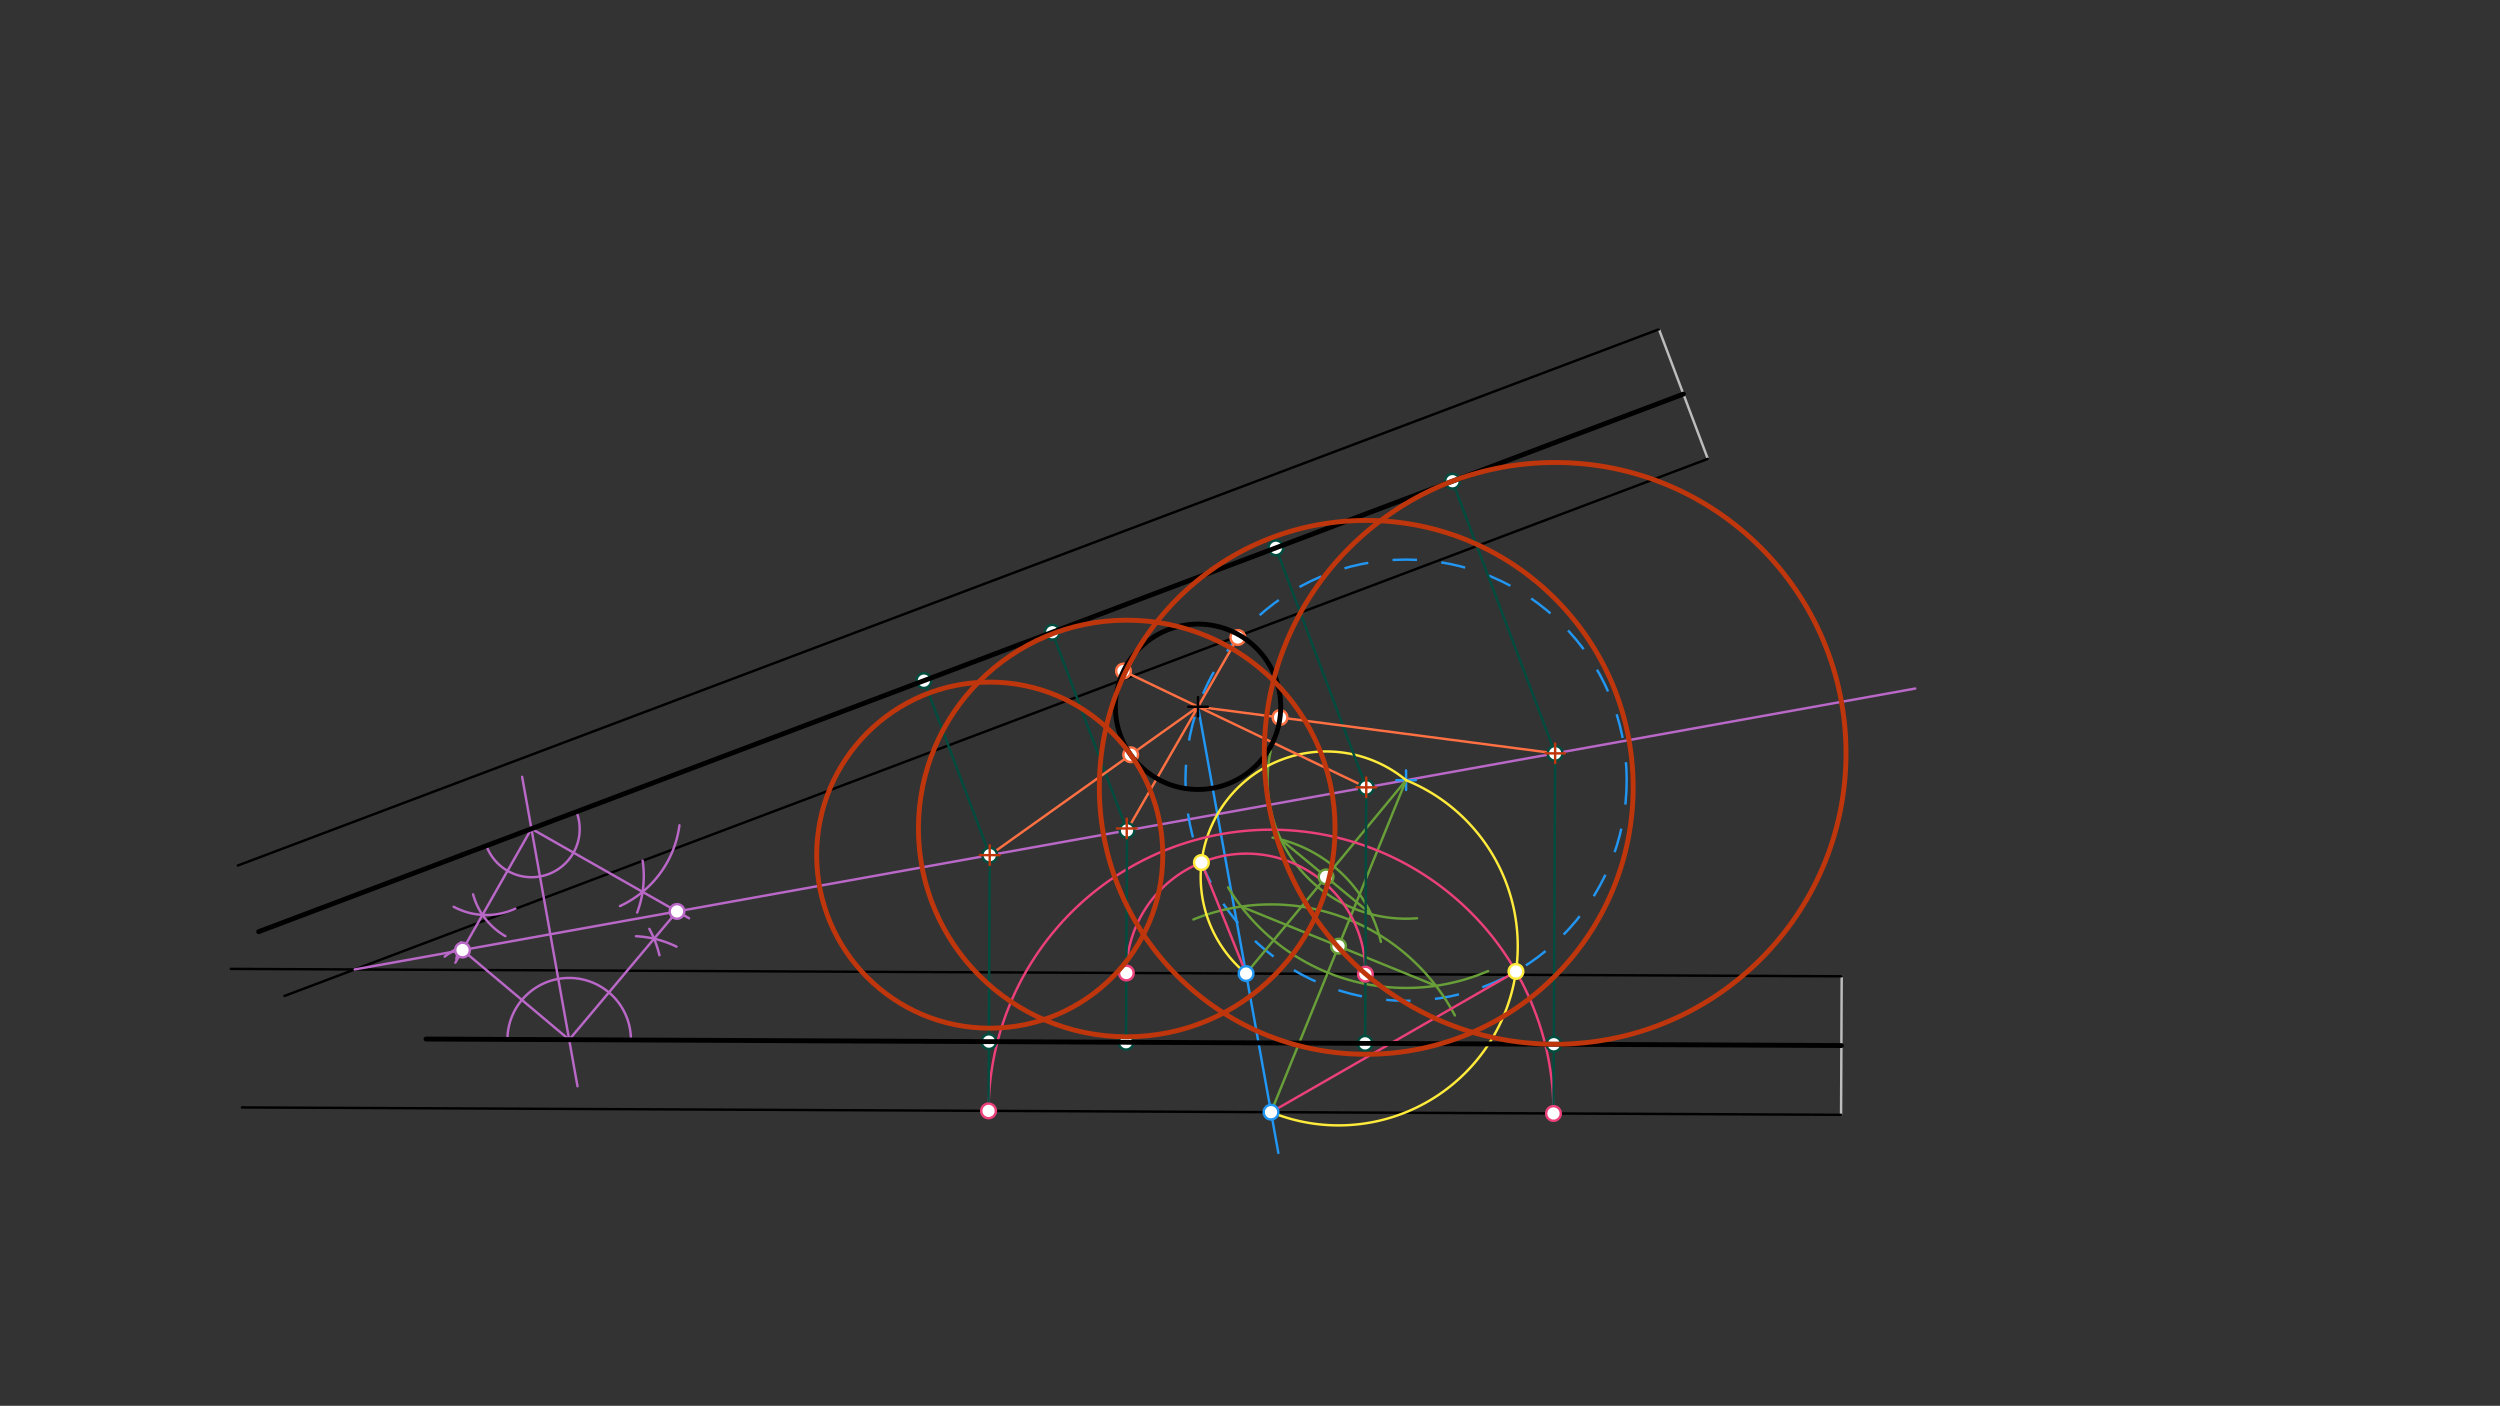 <svg xmlns="http://www.w3.org/2000/svg" class="svg--1it" height="100%" preserveAspectRatio="xMidYMid meet" viewBox="0 0 1023.307 575.433" width="100%"><rect x="0" y="0" width="1023.307" height="575.433" fill="#333333" stroke="none"/><defs><marker id="marker-arrow" markerHeight="16" markerUnits="userSpaceOnUse" markerWidth="24" orient="auto-start-reverse" refX="24" refY="4" viewBox="0 0 24 8"><path d="M 0 0 L 24 4 L 0 8 z" stroke="inherit"></path></marker></defs><g class="aux-layer--1FB"><g class="element--2qn"><line stroke="#BDBDBD" stroke-dasharray="none" stroke-linecap="round" stroke-width="1" x1="689.051" x2="679.044" y1="161.301" y2="134.78"></line></g><g class="element--2qn"><line stroke="#BDBDBD" stroke-dasharray="none" stroke-linecap="round" stroke-width="1" x1="689.051" x2="699.058" y1="161.301" y2="187.822"></line></g><g class="element--2qn"><line stroke="#BDBDBD" stroke-dasharray="none" stroke-linecap="round" stroke-width="1" x1="753.718" x2="753.848" y1="427.968" y2="399.622"></line></g><g class="element--2qn"><line stroke="#BDBDBD" stroke-dasharray="none" stroke-linecap="round" stroke-width="1" x1="753.718" x2="753.587" y1="427.968" y2="456.314"></line></g><g class="element--2qn"><line stroke="#000000" stroke-dasharray="none" stroke-linecap="round" stroke-width="1" x1="699.058" x2="116.445" y1="187.822" y2="407.662"></line></g><g class="element--2qn"><line stroke="#000000" stroke-dasharray="none" stroke-linecap="round" stroke-width="1" x1="679.044" x2="97.377" y1="134.78" y2="354.262"></line></g><g class="element--2qn"><line stroke="#000000" stroke-dasharray="none" stroke-linecap="round" stroke-width="1" x1="753.848" x2="94.477" y1="399.622" y2="396.587"></line></g><g class="element--2qn"><line stroke="#000000" stroke-dasharray="none" stroke-linecap="round" stroke-width="1" x1="753.587" x2="99.051" y1="456.314" y2="453.301"></line></g><g class="element--2qn"><line stroke="#BA68C8" stroke-dasharray="none" stroke-linecap="round" stroke-width="1" x1="213.718" x2="236.384" y1="317.968" y2="444.634"></line></g><g class="element--2qn"><path d="M 199.089 346.18 A 19.702 19.702 0 1 0 235.955 332.27" fill="none" stroke="#BA68C8" stroke-dasharray="none" stroke-linecap="round" stroke-width="1"></path></g><g class="element--2qn"><path d="M 206.852 383.186 A 28.346 28.346 0 0 1 193.646 366.081" fill="none" stroke="#BA68C8" stroke-dasharray="none" stroke-linecap="round" stroke-width="1"></path></g><g class="element--2qn"><path d="M 210.943 371.929 A 28.346 28.346 0 0 1 185.704 371.168" fill="none" stroke="#BA68C8" stroke-dasharray="none" stroke-linecap="round" stroke-width="1"></path></g><g class="element--2qn"><path d="M 253.77 370.877 A 42.52 42.52 0 0 0 278.111 337.82" fill="none" stroke="#BA68C8" stroke-dasharray="none" stroke-linecap="round" stroke-width="1"></path></g><g class="element--2qn"><path d="M 263.037 352.281 A 42.52 42.52 0 0 1 260.818 373.513" fill="none" stroke="#BA68C8" stroke-dasharray="none" stroke-linecap="round" stroke-width="1"></path></g><g class="element--2qn"><path d="M 207.7 425.454 A 25.273 25.273 0 1 1 258.246 425.687" fill="none" stroke="#BA68C8" stroke-dasharray="none" stroke-linecap="round" stroke-width="1"></path></g><g class="element--2qn"><path d="M 190.751 386.459 A 42.52 42.52 0 0 0 182.033 391.556" fill="none" stroke="#BA68C8" stroke-dasharray="none" stroke-linecap="round" stroke-width="1"></path></g><g class="element--2qn"><path d="M 188.733 385.698 A 42.52 42.52 0 0 0 186.8 392.493" fill="none" stroke="#BA68C8" stroke-dasharray="none" stroke-linecap="round" stroke-width="1"></path></g><g class="element--2qn"><path d="M 260.339 383.219 A 42.52 42.52 0 0 1 276.907 387.481" fill="none" stroke="#BA68C8" stroke-dasharray="none" stroke-linecap="round" stroke-width="1"></path></g><g class="element--2qn"><path d="M 265.79 380.225 A 42.52 42.52 0 0 1 269.918 390.987" fill="none" stroke="#BA68C8" stroke-dasharray="none" stroke-linecap="round" stroke-width="1"></path></g><g class="element--2qn"><line stroke="#BA68C8" stroke-dasharray="none" stroke-linecap="round" stroke-width="1" x1="217.522" x2="197.5" y1="339.225" y2="374.482"></line></g><g class="element--2qn"><line stroke="#BA68C8" stroke-dasharray="none" stroke-linecap="round" stroke-width="1" x1="217.522" x2="263.021" y1="339.225" y2="365.062"></line></g><g class="element--2qn"><line stroke="#BA68C8" stroke-dasharray="none" stroke-linecap="round" stroke-width="1" x1="188.014" x2="232.973" y1="387.767" y2="425.571"></line></g><g class="element--2qn"><line stroke="#BA68C8" stroke-dasharray="none" stroke-linecap="round" stroke-width="1" x1="232.973" x2="267.728" y1="425.571" y2="384.238"></line></g><g class="element--2qn"><line stroke="#BA68C8" stroke-dasharray="none" stroke-linecap="round" stroke-width="1" x1="263.021" x2="282.047" y1="365.062" y2="375.866"></line></g><g class="element--2qn"><line stroke="#BA68C8" stroke-dasharray="none" stroke-linecap="round" stroke-width="1" x1="267.728" x2="277.783" y1="384.238" y2="372.281"></line></g><g class="element--2qn"><line stroke="#BA68C8" stroke-dasharray="none" stroke-linecap="round" stroke-width="1" x1="197.5" x2="186.397" y1="374.482" y2="394.034"></line></g><g class="element--2qn"><line stroke="#BA68C8" stroke-dasharray="none" stroke-linecap="round" stroke-width="1" x1="189.329" x2="277.12" y1="388.872" y2="373.069"></line></g><g class="element--2qn"><line stroke="#BA68C8" stroke-dasharray="none" stroke-linecap="round" stroke-width="1" x1="189.329" x2="145.178" y1="388.872" y2="396.82"></line></g><g class="element--2qn"><line stroke="#BA68C8" stroke-dasharray="none" stroke-linecap="round" stroke-width="1" x1="277.12" x2="783.945" y1="373.069" y2="281.833"></line></g><g class="element--2qn"><g class="center--1s5"><line x1="571.538" y1="319.349" x2="579.538" y2="319.349" stroke="#2196F3" stroke-width="1" stroke-linecap="round"></line><line x1="575.538" y1="315.349" x2="575.538" y2="323.349" stroke="#2196F3" stroke-width="1" stroke-linecap="round"></line><circle class="hit--230" cx="575.538" cy="319.349" r="4" stroke="none" fill="transparent"></circle></g><circle cx="575.538" cy="319.349" fill="none" r="90.299" stroke="#2196F3" stroke-dasharray="10" stroke-width="1"></circle></g><g class="element--2qn"><line stroke="#2196F3" stroke-dasharray="none" stroke-linecap="round" stroke-width="1" x1="490.384" x2="523.259" y1="289.301" y2="471.922"></line></g><g class="element--2qn"><line stroke="#689F38" stroke-dasharray="none" stroke-linecap="round" stroke-width="1" x1="510.042" x2="575.538" y1="398.499" y2="319.349"></line></g><g class="element--2qn"><line stroke="#689F38" stroke-dasharray="none" stroke-linecap="round" stroke-width="1" x1="520.256" x2="575.538" y1="455.24" y2="319.349"></line></g><g class="element--2qn"><path d="M 520.118 307.399 A 56.693 56.693 0 0 0 580.033 375.864" fill="none" stroke="#689F38" stroke-dasharray="none" stroke-linecap="round" stroke-width="1"></path></g><g class="element--2qn"><path d="M 520.896 342.855 A 56.693 56.693 0 0 1 565.228 385.518" fill="none" stroke="#689F38" stroke-dasharray="none" stroke-linecap="round" stroke-width="1"></path></g><g class="element--2qn"><line stroke="#689F38" stroke-dasharray="none" stroke-linecap="round" stroke-width="1" x1="524.308" x2="561.272" y1="343.631" y2="374.218"></line></g><g class="element--2qn"><path d="M 595.509 415.634 A 85.039 85.039 0 0 0 488.487 376.358" fill="none" stroke="#689F38" stroke-dasharray="none" stroke-linecap="round" stroke-width="1"></path></g><g class="element--2qn"><path d="M 502.697 363.235 A 85.039 85.039 0 0 0 609.088 397.491" fill="none" stroke="#689F38" stroke-dasharray="none" stroke-linecap="round" stroke-width="1"></path></g><g class="element--2qn"><line stroke="#689F38" stroke-dasharray="none" stroke-linecap="round" stroke-width="1" x1="587.75" x2="508.044" y1="403.507" y2="371.082"></line></g><g class="element--2qn"><path d="M 575.538 319.349 A 73.352 73.352 0 1 1 520.256 455.24" fill="none" stroke="#FFEB3B" stroke-dasharray="none" stroke-linecap="round" stroke-width="1"></path></g><g class="element--2qn"><path d="M 575.538 319.349 A 51.367 51.367 0 1 0 510.139 398.58" fill="none" stroke="#FFEB3B" stroke-dasharray="none" stroke-linecap="round" stroke-width="1"></path></g><g class="element--2qn"><line stroke="#EC407A" stroke-dasharray="none" stroke-linecap="round" stroke-width="1" x1="520.256" x2="620.514" y1="455.24" y2="397.65"></line></g><g class="element--2qn"><line stroke="#EC407A" stroke-dasharray="none" stroke-linecap="round" stroke-width="1" x1="510.042" x2="491.76" y1="398.499" y2="353.043"></line></g><g class="element--2qn"><path d="M 491.76 353.043 A 48.995 48.995 0 0 0 461.047 398.274" fill="none" stroke="#EC407A" stroke-dasharray="none" stroke-linecap="round" stroke-width="1"></path></g><g class="element--2qn"><path d="M 491.76 353.043 A 48.696 48.696 0 0 1 558.892 398.724" fill="none" stroke="#EC407A" stroke-dasharray="none" stroke-linecap="round" stroke-width="1"></path></g><g class="element--2qn"><path d="M 620.514 397.65 A 115.622 115.622 0 0 1 635.876 455.772" fill="none" stroke="#EC407A" stroke-dasharray="none" stroke-linecap="round" stroke-width="1"></path></g><g class="element--2qn"><path d="M 621.284 399.011 A 115.622 115.622 0 0 0 404.649 457.121" fill="none" stroke="#EC407A" stroke-dasharray="none" stroke-linecap="round" stroke-width="1"></path></g><g class="element--2qn"><line stroke="#004D40" stroke-dasharray="none" stroke-linecap="round" stroke-width="1" x1="404.635" x2="405.117" y1="454.708" y2="350.031"></line></g><g class="element--2qn"><line stroke="#004D40" stroke-dasharray="none" stroke-linecap="round" stroke-width="1" x1="635.876" x2="636.555" y1="455.772" y2="308.357"></line></g><g class="element--2qn"><line stroke="#004D40" stroke-dasharray="none" stroke-linecap="round" stroke-width="1" x1="461.047" x2="461.316" y1="398.274" y2="339.884"></line></g><g class="element--2qn"><line stroke="#004D40" stroke-dasharray="none" stroke-linecap="round" stroke-width="1" x1="558.892" x2="559.244" y1="398.724" y2="322.31"></line></g><g class="element--2qn"><line stroke="#004D40" stroke-dasharray="none" stroke-linecap="round" stroke-width="1" x1="461.047" x2="460.917" y1="398.274" y2="426.62"></line></g><g class="element--2qn"><line stroke="#004D40" stroke-dasharray="none" stroke-linecap="round" stroke-width="1" x1="558.896" x2="558.762" y1="397.948" y2="427.07"></line></g><g class="element--2qn"><line stroke="#004D40" stroke-dasharray="none" stroke-linecap="round" stroke-width="1" x1="405.117" x2="378.167" y1="350.031" y2="278.608"></line></g><g class="element--2qn"><line stroke="#004D40" stroke-dasharray="none" stroke-linecap="round" stroke-width="1" x1="461.316" x2="430.704" y1="339.911" y2="258.784"></line></g><g class="element--2qn"><line stroke="#004D40" stroke-dasharray="none" stroke-linecap="round" stroke-width="1" x1="559.244" x2="522.24" y1="322.31" y2="224.244"></line></g><g class="element--2qn"><line stroke="#004D40" stroke-dasharray="none" stroke-linecap="round" stroke-width="1" x1="636.555" x2="594.521" y1="308.366" y2="196.97"></line></g><g class="element--2qn"><line stroke="#FF7043" stroke-dasharray="none" stroke-linecap="round" stroke-width="1" x1="405.116" x2="490.384" y1="350.028" y2="289.301"></line></g><g class="element--2qn"><line stroke="#FF7043" stroke-dasharray="none" stroke-linecap="round" stroke-width="1" x1="461.316" x2="490.384" y1="339.911" y2="289.301"></line></g><g class="element--2qn"><line stroke="#FF7043" stroke-dasharray="none" stroke-linecap="round" stroke-width="1" x1="490.384" x2="507.174" y1="289.301" y2="260.07"></line></g><g class="element--2qn"><line stroke="#FF7043" stroke-dasharray="none" stroke-linecap="round" stroke-width="1" x1="559.234" x2="490.384" y1="322.284" y2="289.301"></line></g><g class="element--2qn"><line stroke="#FF7043" stroke-dasharray="none" stroke-linecap="round" stroke-width="1" x1="490.384" x2="459.857" y1="289.301" y2="274.677"></line></g><g class="element--2qn"><line stroke="#FF7043" stroke-dasharray="none" stroke-linecap="round" stroke-width="1" x1="636.555" x2="490.384" y1="308.366" y2="289.301"></line></g><g class="element--2qn"><circle cx="189.329" cy="388.872" r="3" stroke="#BA68C8" stroke-width="1" fill="#ffffff"></circle>}</g><g class="element--2qn"><circle cx="277.12" cy="373.069" r="3" stroke="#BA68C8" stroke-width="1" fill="#ffffff"></circle>}</g><g class="element--2qn"><circle cx="510.042" cy="398.499" r="3" stroke="#2196F3" stroke-width="1" fill="#ffffff"></circle>}</g><g class="element--2qn"><circle cx="520.256" cy="455.24" r="3" stroke="#2196F3" stroke-width="1" fill="#ffffff"></circle>}</g><g class="element--2qn"><circle cx="542.79" cy="358.924" r="3" stroke="#689F38" stroke-width="1" fill="#ffffff"></circle>}</g><g class="element--2qn"><circle cx="547.897" cy="387.295" r="3" stroke="#689F38" stroke-width="1" fill="#ffffff"></circle>}</g><g class="element--2qn"><circle cx="491.76" cy="353.043" r="3" stroke="#FFEB3B" stroke-width="1" fill="#ffffff"></circle>}</g><g class="element--2qn"><circle cx="620.514" cy="397.65" r="3" stroke="#FFEB3B" stroke-width="1" fill="#ffffff"></circle>}</g><g class="element--2qn"><circle cx="461.047" cy="398.274" r="3" stroke="#EC407A" stroke-width="1" fill="#ffffff"></circle>}</g><g class="element--2qn"><circle cx="558.892" cy="398.724" r="3" stroke="#EC407A" stroke-width="1" fill="#ffffff"></circle>}</g><g class="element--2qn"><circle cx="635.876" cy="455.772" r="3" stroke="#EC407A" stroke-width="1" fill="#ffffff"></circle>}</g><g class="element--2qn"><circle cx="404.635" cy="454.708" r="3" stroke="#EC407A" stroke-width="1" fill="#ffffff"></circle>}</g><g class="element--2qn"><circle cx="404.766" cy="426.362" r="3" stroke="#004D40" stroke-width="1" fill="#ffffff"></circle>}</g><g class="element--2qn"><circle cx="460.917" cy="426.62" r="3" stroke="#004D40" stroke-width="1" fill="#ffffff"></circle>}</g><g class="element--2qn"><circle cx="558.762" cy="427.07" r="3" stroke="#004D40" stroke-width="1" fill="#ffffff"></circle>}</g><g class="element--2qn"><circle cx="636.007" cy="427.426" r="3" stroke="#004D40" stroke-width="1" fill="#ffffff"></circle>}</g><g class="element--2qn"><circle cx="405.117" cy="350.031" r="3" stroke="#004D40" stroke-width="1" fill="#ffffff"></circle>}</g><g class="element--2qn"><circle cx="461.316" cy="339.911" r="3" stroke="#004D40" stroke-width="1" fill="#ffffff"></circle>}</g><g class="element--2qn"><circle cx="559.244" cy="322.31" r="3" stroke="#004D40" stroke-width="1" fill="#ffffff"></circle>}</g><g class="element--2qn"><circle cx="636.555" cy="308.366" r="3" stroke="#004D40" stroke-width="1" fill="#ffffff"></circle>}</g><g class="element--2qn"><circle cx="378.167" cy="278.608" r="3" stroke="#004D40" stroke-width="1" fill="#ffffff"></circle>}</g><g class="element--2qn"><circle cx="430.704" cy="258.784" r="3" stroke="#004D40" stroke-width="1" fill="#ffffff"></circle>}</g><g class="element--2qn"><circle cx="522.24" cy="224.244" r="3" stroke="#004D40" stroke-width="1" fill="#ffffff"></circle>}</g><g class="element--2qn"><circle cx="594.521" cy="196.97" r="3" stroke="#004D40" stroke-width="1" fill="#ffffff"></circle>}</g><g class="element--2qn"><circle cx="459.857" cy="274.677" r="3" stroke="#FF7043" stroke-width="1" fill="#ffffff"></circle>}</g><g class="element--2qn"><circle cx="506.676" cy="260.937" r="3" stroke="#FF7043" stroke-width="1" fill="#ffffff"></circle>}</g><g class="element--2qn"><circle cx="462.813" cy="308.937" r="3" stroke="#FF7043" stroke-width="1" fill="#ffffff"></circle>}</g><g class="element--2qn"><circle cx="523.95" cy="293.679" r="3" stroke="#FF7043" stroke-width="1" fill="#ffffff"></circle>}</g></g><g class="main-layer--3Vd"><g class="element--2qn"><line stroke="#000000" stroke-dasharray="none" stroke-linecap="round" stroke-width="2" x1="174.384" x2="753.718" y1="425.301" y2="427.968"></line></g><g class="element--2qn"><line stroke="#000000" stroke-dasharray="none" stroke-linecap="round" stroke-width="2" x1="189.051" x2="689.051" y1="349.968" y2="161.301"></line></g><g class="element--2qn"><g class="center--1s5"><line x1="486.384" y1="289.301" x2="494.384" y2="289.301" stroke="#000000" stroke-width="1" stroke-linecap="round"></line><line x1="490.384" y1="285.301" x2="490.384" y2="293.301" stroke="#000000" stroke-width="1" stroke-linecap="round"></line><circle class="hit--230" cx="490.384" cy="289.301" r="4" stroke="none" fill="transparent"></circle></g><circle cx="490.384" cy="289.301" fill="none" r="33.849" stroke="#000000" stroke-dasharray="none" stroke-width="2"></circle></g><g class="element--2qn"><line stroke="#000000" stroke-dasharray="none" stroke-linecap="round" stroke-width="2" x1="189.051" x2="105.876" y1="349.968" y2="381.353"></line></g><g class="element--2qn"><g class="center--1s5"><line x1="401.116" y1="350.028" x2="409.116" y2="350.028" stroke="#BF360C" stroke-width="1" stroke-linecap="round"></line><line x1="405.116" y1="346.028" x2="405.116" y2="354.028" stroke="#BF360C" stroke-width="1" stroke-linecap="round"></line><circle class="hit--230" cx="405.116" cy="350.028" r="4" stroke="none" fill="transparent"></circle></g><circle cx="405.116" cy="350.028" fill="none" r="70.833" stroke="#BF360C" stroke-dasharray="none" stroke-width="2"></circle></g><g class="element--2qn"><g class="center--1s5"><line x1="457.2" y1="339.112" x2="465.2" y2="339.112" stroke="#BF360C" stroke-width="1" stroke-linecap="round"></line><line x1="461.2" y1="335.112" x2="461.2" y2="343.112" stroke="#BF360C" stroke-width="1" stroke-linecap="round"></line><circle class="hit--230" cx="461.2" cy="339.112" r="4" stroke="none" fill="transparent"></circle></g><circle cx="461.2" cy="339.112" fill="none" r="85.266" stroke="#BF360C" stroke-dasharray="none" stroke-width="2"></circle></g><g class="element--2qn"><g class="center--1s5"><line x1="555.234" y1="322.284" x2="563.234" y2="322.284" stroke="#BF360C" stroke-width="1" stroke-linecap="round"></line><line x1="559.234" y1="318.284" x2="559.234" y2="326.284" stroke="#BF360C" stroke-width="1" stroke-linecap="round"></line><circle class="hit--230" cx="559.234" cy="322.284" r="4" stroke="none" fill="transparent"></circle></g><circle cx="559.234" cy="322.284" fill="none" r="109.258" stroke="#BF360C" stroke-dasharray="none" stroke-width="2"></circle></g><g class="element--2qn"><g class="center--1s5"><line x1="632.555" y1="308.366" x2="640.555" y2="308.366" stroke="#BF360C" stroke-width="1" stroke-linecap="round"></line><line x1="636.555" y1="304.366" x2="636.555" y2="312.366" stroke="#BF360C" stroke-width="1" stroke-linecap="round"></line><circle class="hit--230" cx="636.555" cy="308.366" r="4" stroke="none" fill="transparent"></circle></g><circle cx="636.555" cy="308.366" fill="none" r="119.062" stroke="#BF360C" stroke-dasharray="none" stroke-width="2"></circle></g></g><g class="snaps-layer--2PT"></g><g class="temp-layer--rAP"></g></svg>